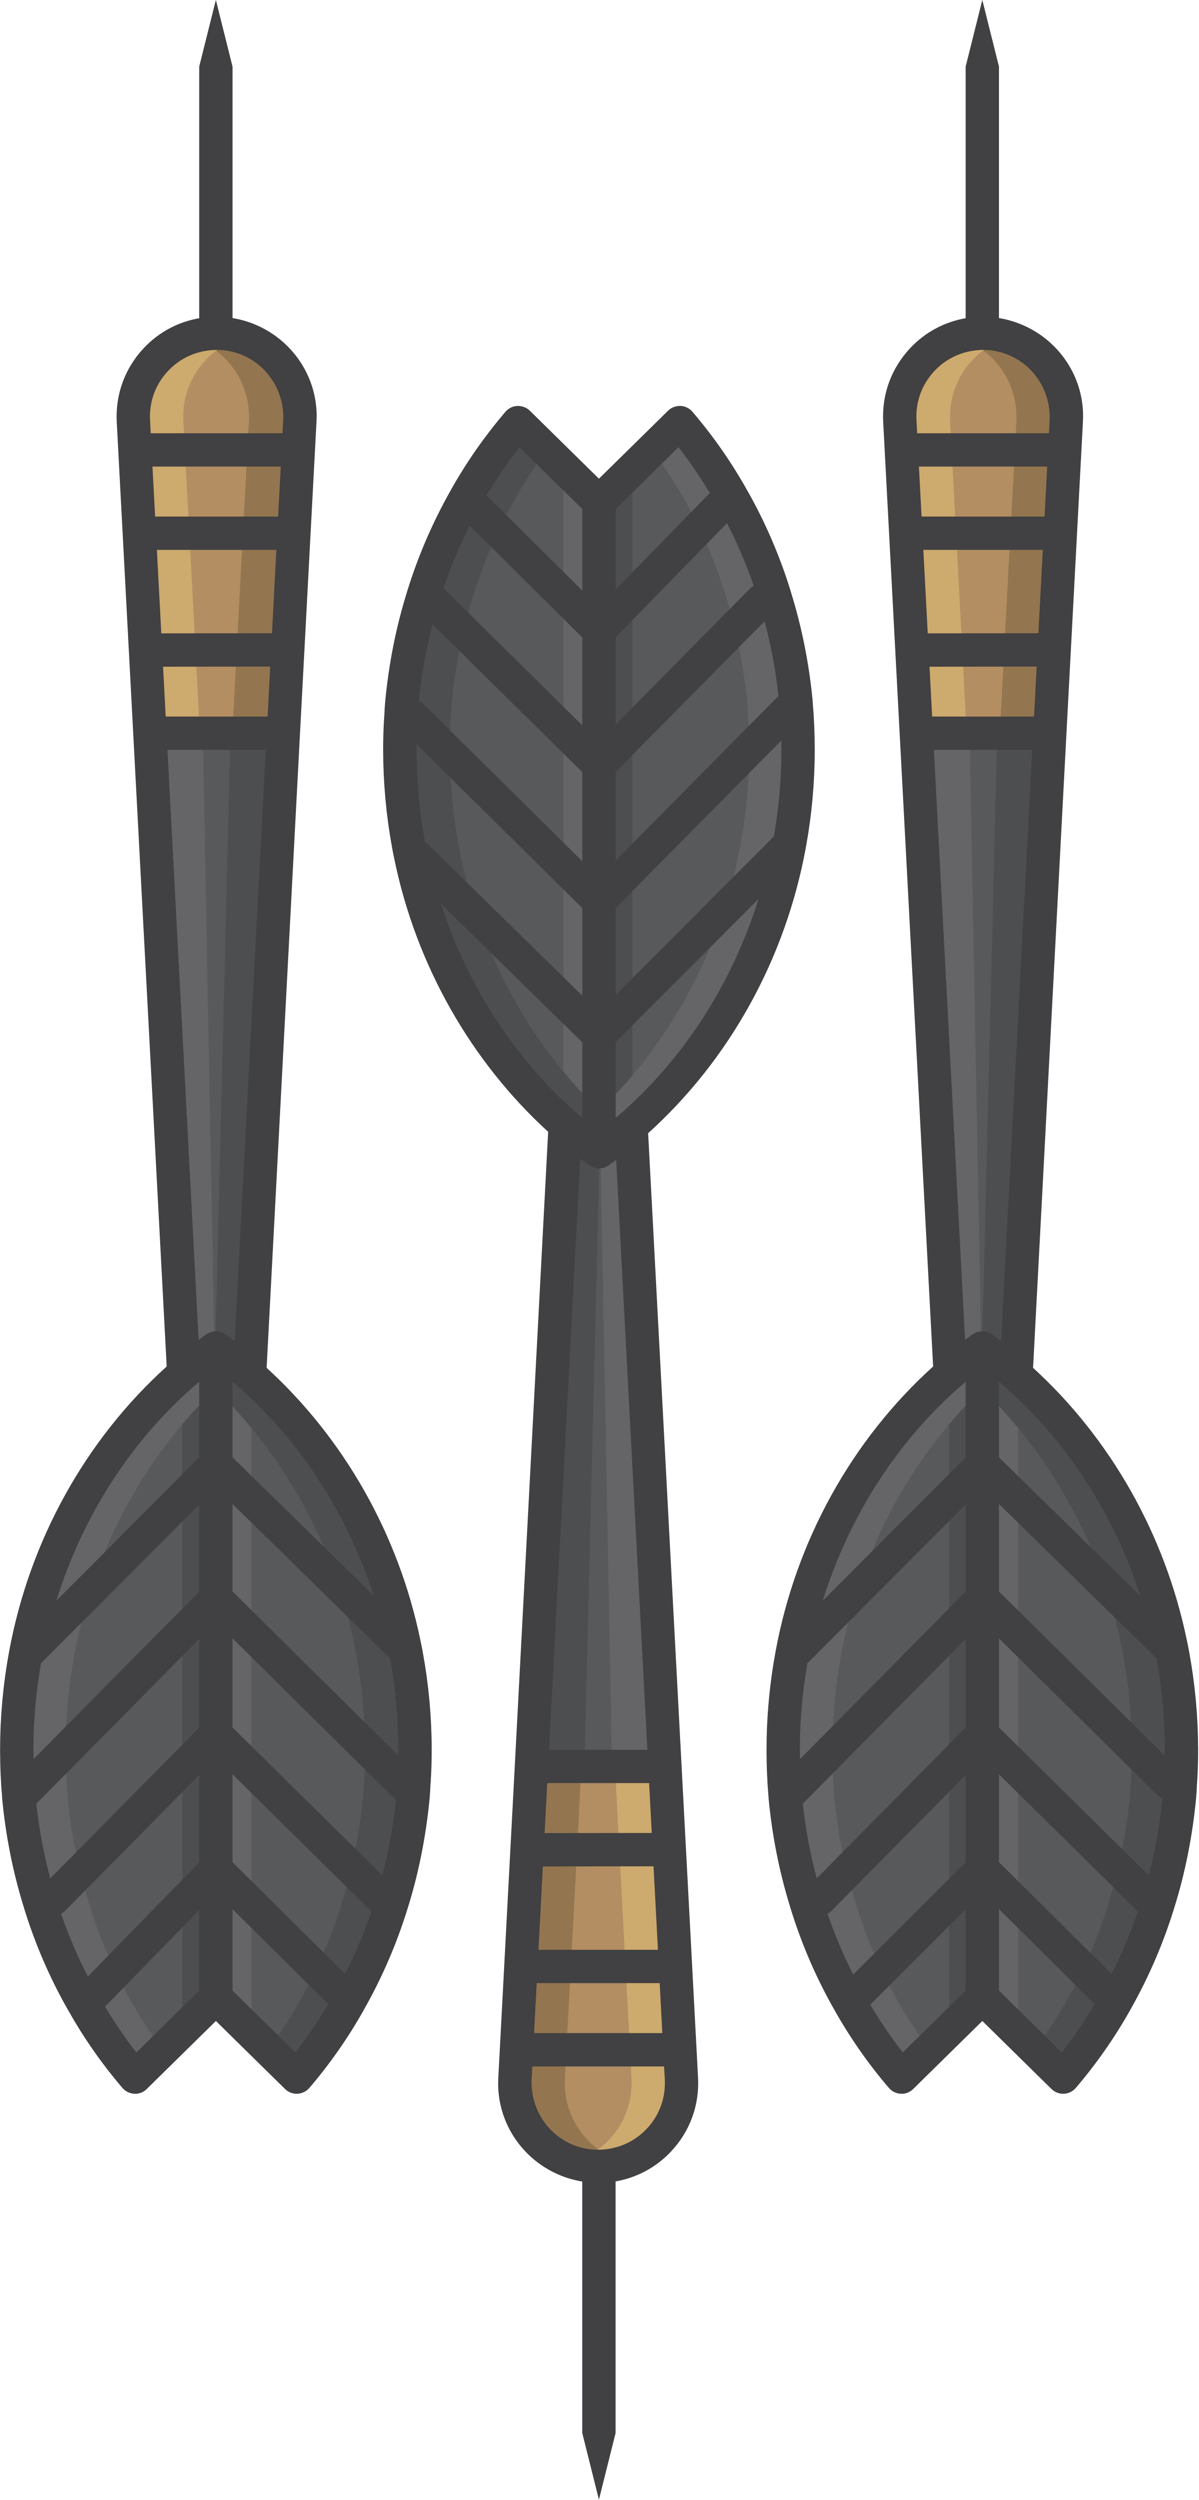 <?xml version="1.0" encoding="utf-8"?>
<!-- Generator: Adobe Illustrator 19.2.1, SVG Export Plug-In . SVG Version: 6.00 Build 0)  -->
<svg version="1.1" id="Layer_1" xmlns="http://www.w3.org/2000/svg" xmlns:xlink="http://www.w3.org/1999/xlink" x="0px" y="0px"
	 viewBox="0 0 71.955 150" style="enable-background:new 0 0 71.955 150;" xml:space="preserve">
<style type="text/css">
	.st0{fill:#96B98A;}
	.st1{fill:#E1B98A;}
	.st2{fill:#87A77C;}
	.st3{fill:#CCA87E;}
	.st4{fill:#E9BACE;}
	.st5{fill:#FFFFFF;}
	.st6{fill:#F1F2F2;}
	.st7{fill:#CFA6B9;}
	.st8{fill:#947A7C;}
	.st9{fill:#59A7F1;}
	.st10{fill:#F0F1F1;}
	.st11{fill:#59B4FF;}
	.st12{fill:#23C7E3;}
	.st13{fill:#FFED98;}
	.st14{fill:#DBDCDD;}
	.st15{fill:#23B4D1;}
	.st16{fill:#4795F1;}
	.st17{fill:#FEDB8B;}
	.st18{fill:#2270CC;}
	.st19{fill:#FFD624;}
	.st20{fill:#FFB724;}
	.st21{fill:#14DB84;}
	.st22{fill:#14AF68;}
	.st23{fill:#58595B;}
	.st24{fill:#8AA860;}
	.st25{fill:#FF899B;}
	.st26{fill:#FF7A8E;}
	.st27{fill:#7E9B57;}
	.st28{fill:#FFB8C6;}
	.st29{fill:#845B5F;}
	.st30{fill:#F0C956;}
	.st31{fill:#F0BE45;}
	.st32{fill:#E9C956;}
	.st33{fill:#58393E;}
	.st34{fill:#0094D3;}
	.st35{fill:#2484C6;}
	.st36{fill:#8E6D6A;}
	.st37{fill:#826461;}
	.st38{fill:none;stroke:#58393E;stroke-width:4;stroke-linecap:round;stroke-linejoin:round;stroke-miterlimit:10;}
	.st39{fill:#005A99;}
	.st40{fill:#414042;}
	.st41{fill:#3C3B3D;}
	.st42{fill:#005490;}
	.st43{fill:#0087EE;}
	.st44{fill:#4ED1FF;}
	.st45{fill:#C3D79B;}
	.st46{fill:#FFFEEE;}
	.st47{fill:#9CAD8C;}
	.st48{fill:#5B5C5E;}
	.st49{fill:#C4B795;}
	.st50{fill:#E5E6E7;}
	.st51{fill:#BBBDBF;}
	.st52{fill:#EAEBEB;}
	.st53{fill:#B38E62;}
	.st54{fill:#4D4E50;}
	.st55{fill:#656568;}
	.st56{fill:#93764F;}
	.st57{fill:#CDAA6D;}
</style>
<g>
	<g>
		<path class="st53" d="M13.005,19.996c2.77,0,5,2.25,5,4.99c0,0.09-0.01,0.18-0.01,0.27l-0.09,1.79l-0.9-0.05h-8l-0.91,0.05
			l-0.09-1.78c-0.15-2.85,2.1-5.24,4.95-5.27C12.975,19.996,12.985,19.996,13.005,19.996z"/>
		<polygon class="st53" points="17.905,27.046 17.635,32.026 17.005,31.996 9.005,31.996 8.365,32.026 8.095,27.046 9.005,26.996 
			17.005,26.996 		"/>
		<polygon class="st53" points="17.635,32.026 17.275,38.996 8.735,39.006 8.365,32.026 9.005,31.996 17.005,31.996 		"/>
		<polygon class="st53" points="17.275,38.996 17.275,39.006 17.005,43.996 9.005,43.996 8.995,43.996 8.735,39.006 		"/>
		<path class="st23" d="M17.005,43.996l-2,38l-0.25,0.28c-0.02-0.01-0.03-0.03-0.05-0.04c-0.57-0.48-1.15-0.93-1.75-1.36
			c-0.6,0.43-1.19,0.88-1.75,1.36l-0.2-0.24l-2.01-38h0.01H17.005z"/>
		<path class="st23" d="M20.715,119.856l0.3,0.16c-0.02,0.04-0.04,0.07-0.06,0.11c-0.91,1.62-1.97,3.13-3.15,4.51l-4.85-4.77
			l-4.85,4.77c-1.18-1.38-2.24-2.89-3.15-4.51l0.49-0.27l7.51-7.7L20.715,119.856z"/>
		<path class="st23" d="M23.005,113.996l0.52,0.16c-0.01,0.02-0.01,0.05-0.02,0.07c-0.63,2.04-1.47,3.98-2.49,5.79l-0.3-0.16
			l-7.76-7.7l-7.51,7.7l-0.49,0.27c-1.05-1.84-1.91-3.82-2.55-5.9v-0.01l0.75-0.22l9.8-9.92L23.005,113.996z"/>
		<path class="st23" d="M24.155,106.996l0.68,0.04c-0.01,0.27-0.03,0.54-0.05,0.8c-0.21,2.18-0.63,4.3-1.26,6.32l-0.52-0.16
			l-10.05-9.92l-9.8,9.92l-0.75,0.22c-0.64-2.04-1.07-4.17-1.28-6.38v-0.01h0.05l11.78-11.91L24.155,106.996z"/>
		<polygon class="st54" points="14.92,82.091 15.005,81.996 17.005,43.996 13.83,43.996 12.89,81.996 		"/>
		<polygon class="st55" points="11.08,82.091 10.995,81.996 8.995,43.996 12.17,43.996 12.89,81.996 		"/>
		<path class="st23" d="M24.905,104.996c0,0.69-0.02,1.37-0.07,2.04l-0.68-0.04l-11.2-11.08l-11.78,11.91h-0.05
			c-0.08-0.93-0.12-1.87-0.12-2.83c0-1.95,0.18-3.85,0.52-5.69h0.02l11.41-11.44l11.05,10.83l0.25-0.05
			c0.05,0.22,0.09,0.44,0.13,0.66C24.725,101.146,24.905,103.046,24.905,104.996z"/>
		<path class="st23" d="M12.955,80.876c0.6,0.43,1.18,0.88,1.75,1.36c0.02,0.01,0.03,0.03,0.05,0.04c4.72,4.07,8.15,9.8,9.5,16.37
			l-0.25,0.05l-11.05-10.83l-11.41,11.44h-0.02c1.26-6.87,4.78-12.87,9.68-17.07C11.765,81.756,12.355,81.306,12.955,80.876z"/>
		<path class="st55" d="M14.705,82.236c-0.551-0.464-1.112-0.897-1.69-1.313v39.002l0.06-0.059l2.013,1.979V82.588
			c-0.113-0.101-0.218-0.213-0.332-0.312C14.735,82.266,14.725,82.246,14.705,82.236z"/>
		<path class="st54" d="M13.015,80.923L13.015,80.923c-0.578,0.417-1.14,0.85-1.69,1.313c-0.02,0.01-0.03,0.03-0.05,0.04
			c-0.115,0.099-0.219,0.211-0.332,0.312v39.258l2.012-1.979l0.06,0.059l0,0V80.923z"/>
		<g>
			<path class="st54" d="M17.955,120.126c1.05-1.84,1.91-3.82,2.55-5.9v-0.01c0.64-2.04,1.07-4.17,1.28-6.38v-0.01
				c0.08-0.93,0.12-1.87,0.12-2.83c0-1.95-0.18-3.85-0.52-5.69c-1.26-6.87-4.78-12.87-9.68-17.07
				c-0.08-0.069-0.169-0.127-0.25-0.194c0.491-0.404,0.986-0.797,1.5-1.166c0.6,0.43,1.19,0.88,1.75,1.36
				c4.9,4.2,8.42,10.2,9.68,17.07c0.34,1.84,0.52,3.74,0.52,5.69c0,0.96-0.04,1.9-0.12,2.83v0.01c-0.21,2.21-0.64,4.34-1.28,6.38
				v0.01c-0.64,2.08-1.5,4.06-2.55,5.9c-0.91,1.62-1.97,3.13-3.15,4.51l-1.703-1.675C16.766,122.055,17.397,121.119,17.955,120.126z
				"/>
		</g>
		<path class="st56" d="M14.576,32.026l0.27-4.98l0.09-1.78c0.123-2.341-1.383-4.348-3.5-5.015c0.476-0.151,0.973-0.255,1.5-0.255
			c0.02,0,0.03,0,0.05,0c2.85,0.03,5.1,2.42,4.95,5.27l-0.09,1.78l-0.27,4.98l-0.37,6.98l-0.26,4.99h-0.01h-2.99l0.26-4.99
			L14.576,32.026z"/>
		<path class="st57" d="M11.365,32.026l-0.27-4.98l-0.09-1.78c-0.123-2.341,1.383-4.348,3.5-5.015
			c-0.476-0.151-0.973-0.255-1.5-0.255c-0.02,0-0.03,0-0.05,0c-2.85,0.03-5.1,2.42-4.95,5.27l0.09,1.78l0.27,4.98l0.37,6.98
			l0.26,4.99h0.01h2.99l-0.26-4.99L11.365,32.026z"/>
		<g>
			<path class="st55" d="M7.89,120.126c-1.05-1.84-1.91-3.82-2.55-5.9v-0.01c-0.64-2.04-1.07-4.17-1.28-6.38v-0.01
				c-0.08-0.93-0.12-1.87-0.12-2.83c0-1.95,0.18-3.85,0.52-5.69c1.26-6.87,4.78-12.87,9.68-17.07c0.08-0.069,0.169-0.127,0.25-0.194
				c-0.491-0.404-0.986-0.797-1.5-1.166c-0.6,0.43-1.19,0.88-1.75,1.36c-4.9,4.2-8.42,10.2-9.68,17.07
				c-0.34,1.84-0.52,3.74-0.52,5.69c0,0.96,0.04,1.9,0.12,2.83v0.01c0.21,2.21,0.64,4.34,1.28,6.38v0.01
				c0.64,2.08,1.5,4.06,2.55,5.9c0.91,1.62,1.97,3.13,3.15,4.51l1.703-1.675C9.079,122.055,8.448,121.119,7.89,120.126z"/>
		</g>
		<path class="st53" d="M35.896,129.996c-2.77,0-5-2.25-5-4.99c0-0.09,0.01-0.18,0.01-0.27l0.09-1.79l0.9,0.05h8l0.91-0.05
			l0.09,1.78c0.15,2.85-2.1,5.24-4.95,5.27C35.926,129.996,35.916,129.996,35.896,129.996z"/>
		<polygon class="st53" points="30.996,122.946 31.266,117.966 31.896,117.996 39.896,117.996 40.536,117.966 40.806,122.946 
			39.896,122.996 31.896,122.996 		"/>
		<polygon class="st53" points="31.266,117.966 31.626,110.996 40.166,110.986 40.536,117.966 39.896,117.996 31.896,117.996 		"/>
		<polygon class="st53" points="31.626,110.996 31.626,110.986 31.896,105.996 39.896,105.996 39.906,105.996 40.166,110.986 		"/>
		<path class="st23" d="M31.896,105.996l2-38l0.25-0.28c0.02,0.01,0.03,0.03,0.05,0.04c0.57,0.48,1.15,0.93,1.75,1.36
			c0.6-0.43,1.19-0.88,1.75-1.36l0.2,0.24l2.01,38h-0.01H31.896z"/>
		<path class="st23" d="M28.186,30.136l-0.24-0.27c0.91-1.62,1.97-3.13,3.15-4.51l4.85,4.77l4.85-4.77
			c1.18,1.38,2.24,2.89,3.15,4.51l-0.49,0.27l-7.51,7.7L28.186,30.136z"/>
		<path class="st23" d="M25.896,35.996l-0.52-0.16c0.01-0.02,0.01-0.05,0.02-0.07c0.63-2.04,1.47-3.98,2.49-5.79l0.3,0.16l7.76,7.7
			l7.51-7.7l0.49-0.27c1.05,1.84,1.91,3.82,2.55,5.9v0.01l-0.75,0.22l-9.8,9.92L25.896,35.996z"/>
		<path class="st23" d="M24.746,42.996l-0.68-0.04c0.01-0.27,0.03-0.54,0.05-0.8c0.21-2.18,0.63-4.3,1.26-6.32l0.52,0.16l10.05,9.92
			l9.8-9.92l0.75-0.22c0.64,2.04,1.07,4.17,1.28,6.38v0.01h-0.05l-11.78,11.91L24.746,42.996z"/>
		<polygon class="st54" points="33.981,67.9 33.895,67.996 31.895,105.996 35.071,105.996 36.011,67.996 		"/>
		<polygon class="st55" points="37.82,67.9 37.906,67.996 39.906,105.996 36.73,105.996 36.011,67.996 		"/>
		<path class="st23" d="M23.996,44.996c0-0.69,0.02-1.37,0.07-2.04l0.68,0.04l11.2,11.08l11.78-11.91h0.05
			c0.08,0.93,0.12,1.87,0.12,2.83c0,1.95-0.18,3.85-0.52,5.69h-0.02l-11.41,11.44l-11.05-10.83l-0.25,0.05
			c-0.05-0.22-0.09-0.44-0.13-0.66C24.176,48.846,23.996,46.946,23.996,44.996z"/>
		<path class="st23" d="M35.946,69.116c-0.6-0.43-1.18-0.88-1.75-1.36c-0.02-0.01-0.03-0.03-0.05-0.04
			c-4.72-4.07-8.15-9.8-9.5-16.37l0.25-0.05l11.05,10.83l11.41-11.44h0.02c-1.26,6.87-4.78,12.87-9.68,17.07
			C37.136,68.236,36.546,68.686,35.946,69.116z"/>
		<path class="st55" d="M34.196,67.756c0.551,0.464,1.112,0.897,1.69,1.313V30.067l-0.06,0.059l-2.013-1.979v39.257
			c0.113,0.101,0.218,0.213,0.332,0.312C34.166,67.726,34.176,67.746,34.196,67.756z"/>
		<path class="st54" d="M35.885,69.069L35.885,69.069c0.578-0.417,1.14-0.85,1.69-1.313c0.02-0.01,0.03-0.03,0.05-0.04
			c0.115-0.099,0.219-0.211,0.332-0.312V28.147l-2.012,1.979l-0.06-0.059l0,0V69.069z"/>
		<g>
			<path class="st54" d="M30.945,29.866c-1.05,1.84-1.91,3.82-2.55,5.9v0.01c-0.64,2.04-1.07,4.17-1.28,6.38v0.01
				c-0.08,0.93-0.12,1.87-0.12,2.83c0,1.95,0.18,3.85,0.52,5.69c1.26,6.87,4.78,12.87,9.68,17.07c0.08,0.069,0.169,0.127,0.25,0.194
				c-0.491,0.404-0.986,0.797-1.5,1.166c-0.6-0.43-1.19-0.88-1.75-1.36c-4.9-4.2-8.42-10.2-9.68-17.07
				c-0.34-1.84-0.52-3.74-0.52-5.69c0-0.96,0.04-1.9,0.12-2.83v-0.01c0.21-2.21,0.64-4.34,1.28-6.38v-0.01
				c0.64-2.08,1.5-4.06,2.55-5.9c0.91-1.62,1.97-3.13,3.15-4.51l1.703,1.675C32.135,27.937,31.503,28.873,30.945,29.866z"/>
		</g>
		<path class="st56" d="M34.262,117.966l-0.27,4.98l-0.09,1.78c-0.123,2.341,1.383,4.348,3.5,5.015
			c-0.476,0.151-0.973,0.255-1.5,0.255c-0.02,0-0.03,0-0.05,0c-2.85-0.03-5.1-2.42-4.95-5.27l0.09-1.78l0.27-4.98l0.37-6.98
			l0.26-4.99h0.01h2.99l-0.26,4.99L34.262,117.966z"/>
		<path class="st57" d="M37.536,117.966l0.27,4.98l0.09,1.78c0.123,2.341-1.383,4.348-3.5,5.015c0.476,0.151,0.973,0.255,1.5,0.255
			c0.02,0,0.03,0,0.05,0c2.85-0.03,5.1-2.42,4.95-5.27l-0.09-1.78l-0.27-4.98l-0.37-6.98l-0.26-4.99h-0.01h-2.99l0.26,4.99
			L37.536,117.966z"/>
		<g>
			<path class="st55" d="M41.01,29.866c1.05,1.84,1.91,3.82,2.55,5.9v0.01c0.64,2.04,1.07,4.17,1.28,6.38v0.01
				c0.08,0.93,0.12,1.87,0.12,2.83c0,1.95-0.18,3.85-0.52,5.69c-1.26,6.87-4.78,12.87-9.68,17.07
				c-0.08,0.069-0.169,0.127-0.25,0.194c0.491,0.404,0.986,0.797,1.5,1.166c0.6-0.43,1.19-0.88,1.75-1.36
				c4.9-4.2,8.42-10.2,9.68-17.07c0.34-1.84,0.52-3.74,0.52-5.69c0-0.96-0.04-1.9-0.12-2.83v-0.01c-0.21-2.21-0.64-4.34-1.28-6.38
				v-0.01c-0.64-2.08-1.5-4.06-2.55-5.9c-0.91-1.62-1.97-3.13-3.15-4.51l-1.703,1.675C39.821,27.937,40.453,28.873,41.01,29.866z"/>
		</g>
		<path class="st53" d="M59.02,19.996c2.77,0,5,2.25,5,4.99c0,0.09-0.01,0.18-0.01,0.27l-0.09,1.79l-0.9-0.05h-8l-0.91,0.05
			l-0.09-1.78c-0.15-2.85,2.1-5.24,4.95-5.27C58.99,19.996,59,19.996,59.02,19.996z"/>
		<polygon class="st53" points="63.92,27.046 63.65,32.026 63.02,31.996 55.02,31.996 54.38,32.026 54.11,27.046 55.02,26.996 
			63.02,26.996 		"/>
		<polygon class="st53" points="63.65,32.026 63.29,38.996 54.75,39.006 54.38,32.026 55.02,31.996 63.02,31.996 		"/>
		<polygon class="st53" points="63.29,38.996 63.29,39.006 63.02,43.996 55.02,43.996 55.01,43.996 54.75,39.006 		"/>
		<path class="st23" d="M63.02,43.996l-2,38l-0.25,0.28c-0.02-0.01-0.03-0.03-0.05-0.04c-0.57-0.48-1.15-0.93-1.75-1.36
			c-0.6,0.43-1.19,0.88-1.75,1.36l-0.2-0.24l-2.01-38h0.01H63.02z"/>
		<path class="st23" d="M66.73,119.856l0.3,0.16c-0.02,0.04-0.04,0.07-0.06,0.11c-0.91,1.62-1.97,3.13-3.15,4.51l-4.85-4.77
			l-4.85,4.77c-1.18-1.38-2.24-2.89-3.15-4.51l0.49-0.27l7.51-7.7L66.73,119.856z"/>
		<path class="st23" d="M69.02,113.996l0.52,0.16c-0.01,0.02-0.01,0.05-0.02,0.07c-0.63,2.04-1.47,3.98-2.49,5.79l-0.3-0.16
			l-7.76-7.7l-7.51,7.7l-0.49,0.27c-1.05-1.84-1.91-3.82-2.55-5.9v-0.01l0.75-0.22l9.8-9.92L69.02,113.996z"/>
		<path class="st23" d="M70.17,106.996l0.68,0.04c-0.01,0.27-0.03,0.54-0.05,0.8c-0.21,2.18-0.63,4.3-1.26,6.32l-0.52-0.16
			l-10.05-9.92l-9.8,9.92l-0.75,0.22c-0.64-2.04-1.07-4.17-1.28-6.38v-0.01h0.05l11.78-11.91L70.17,106.996z"/>
		<polygon class="st54" points="60.934,82.091 61.02,81.996 63.02,43.996 59.845,43.996 58.905,81.996 		"/>
		<polygon class="st55" points="57.095,82.091 57.01,81.996 55.01,43.996 58.185,43.996 58.905,81.996 		"/>
		<path class="st23" d="M70.92,104.996c0,0.69-0.02,1.37-0.07,2.04l-0.68-0.04l-11.2-11.08l-11.78,11.91h-0.05
			c-0.08-0.93-0.12-1.87-0.12-2.83c0-1.95,0.18-3.85,0.52-5.69h0.02l11.41-11.44l11.05,10.83l0.25-0.05
			c0.05,0.22,0.09,0.44,0.13,0.66C70.74,101.146,70.92,103.046,70.92,104.996z"/>
		<path class="st23" d="M58.97,80.876c0.6,0.43,1.18,0.88,1.75,1.36c0.02,0.01,0.03,0.03,0.05,0.04c4.72,4.07,8.15,9.8,9.5,16.37
			l-0.25,0.05l-11.05-10.83l-11.41,11.44h-0.02c1.26-6.87,4.78-12.87,9.68-17.07C57.78,81.756,58.37,81.306,58.97,80.876z"/>
		<path class="st55" d="M60.72,82.236c-0.551-0.464-1.112-0.897-1.69-1.313v39.002l0.06-0.059l2.013,1.979V82.588
			c-0.113-0.101-0.218-0.213-0.332-0.312C60.75,82.266,60.74,82.246,60.72,82.236z"/>
		<path class="st54" d="M59.03,80.923L59.03,80.923c-0.578,0.417-1.14,0.85-1.69,1.313c-0.02,0.01-0.03,0.03-0.05,0.04
			c-0.115,0.099-0.219,0.211-0.332,0.312v39.258l2.012-1.979l0.06,0.059l0,0V80.923z"/>
		<g>
			<path class="st54" d="M63.97,120.126c1.05-1.84,1.91-3.82,2.55-5.9v-0.01c0.64-2.04,1.07-4.17,1.28-6.38v-0.01
				c0.08-0.93,0.12-1.87,0.12-2.83c0-1.95-0.18-3.85-0.52-5.69c-1.26-6.87-4.78-12.87-9.68-17.07
				c-0.08-0.069-0.169-0.127-0.25-0.194c0.491-0.404,0.986-0.797,1.5-1.166c0.6,0.43,1.19,0.88,1.75,1.36
				c4.9,4.2,8.42,10.2,9.68,17.07c0.34,1.84,0.52,3.74,0.52,5.69c0,0.96-0.04,1.9-0.12,2.83v0.01c-0.21,2.21-0.64,4.34-1.28,6.38
				v0.01c-0.64,2.08-1.5,4.06-2.55,5.9c-0.91,1.62-1.97,3.13-3.15,4.51l-1.703-1.675C62.781,122.055,63.412,121.119,63.97,120.126z"
				/>
		</g>
		<path class="st56" d="M60.634,32.026l0.27-4.98l0.09-1.78c0.123-2.341-1.383-4.348-3.5-5.015c0.476-0.151,0.973-0.255,1.5-0.255
			c0.02,0,0.03,0,0.05,0c2.85,0.03,5.1,2.42,4.95,5.27l-0.09,1.78l-0.27,4.98l-0.37,6.98l-0.26,4.99h-0.01h-2.99l0.26-4.99
			L60.634,32.026z"/>
		<path class="st57" d="M57.38,32.026l-0.27-4.98l-0.09-1.78c-0.123-2.341,1.383-4.348,3.5-5.015
			c-0.476-0.151-0.973-0.255-1.5-0.255c-0.02,0-0.03,0-0.05,0c-2.85,0.03-5.1,2.42-4.95,5.27l0.09,1.78l0.27,4.98l0.37,6.98
			l0.26,4.99h0.01h2.99l-0.26-4.99L57.38,32.026z"/>
		<g>
			<path class="st55" d="M53.905,120.126c-1.05-1.84-1.91-3.82-2.55-5.9v-0.01c-0.64-2.04-1.07-4.17-1.28-6.38v-0.01
				c-0.08-0.93-0.12-1.87-0.12-2.83c0-1.95,0.18-3.85,0.52-5.69c1.26-6.87,4.78-12.87,9.68-17.07c0.08-0.069,0.169-0.127,0.25-0.194
				c-0.491-0.404-0.986-0.797-1.5-1.166c-0.6,0.43-1.19,0.88-1.75,1.36c-4.9,4.2-8.42,10.2-9.68,17.07
				c-0.34,1.84-0.52,3.74-0.52,5.69c0,0.96,0.04,1.9,0.12,2.83v0.01c0.21,2.21,0.64,4.34,1.28,6.38v0.01
				c0.64,2.08,1.5,4.06,2.55,5.9c0.91,1.62,1.97,3.13,3.15,4.51l1.703-1.675C55.094,122.055,54.463,121.119,53.905,120.126z"/>
		</g>
	</g>
	<g>
		<path class="st40" d="M25.234,98.445c-1.304-6.353-4.583-12.124-9.237-16.372c0.001-0.009,0.006-0.016,0.006-0.024l1.999-37.999
			l0.266-5.02c0-0.012,0.007-0.022,0.007-0.035c0-0.007-0.004-0.013-0.004-0.02l0.633-11.976c0-0.001,0.001-0.002,0.001-0.003
			c0-0.001,0-0.001,0-0.002l0.089-1.688c0.001-0.017,0.004-0.114,0.004-0.131c0.004-0.063,0.007-0.126,0.007-0.189
			c0-2.964-2.17-5.426-5.05-5.901V3.996l-1-4l-1,4v15.098c-1.27,0.222-2.429,0.837-3.33,1.797c-1.131,1.204-1.705,2.776-1.619,4.426
			l2.997,56.678c-4.876,4.408-8.235,10.45-9.461,17.129c-0.356,1.931-0.537,3.906-0.537,5.872c0,0.981,0.042,1.962,0.12,2.83
			c0,0.031,0.002,0.073,0.005,0.104c0.212,2.236,0.649,4.429,1.3,6.518c0.006,0.024,0.013,0.048,0.02,0.072
			c0.655,2.13,1.542,4.182,2.637,6.1c0.93,1.654,2.026,3.225,3.26,4.666c0.181,0.21,0.439,0.337,0.717,0.349
			c0.288,0.018,0.546-0.091,0.744-0.286l4.148-4.08l4.148,4.08c0.188,0.185,0.439,0.287,0.701,0.287c0.015,0,0.028,0,0.043-0.001
			c0.277-0.012,0.536-0.139,0.717-0.349c1.234-1.442,2.332-3.014,3.263-4.67l0.059-0.109c1.064-1.889,1.931-3.902,2.574-5.985
			c0.006-0.019,0.011-0.037,0.016-0.055c0.002-0.004,0.003-0.009,0.005-0.013c0.646-2.071,1.083-4.266,1.303-6.556
			c0.021-0.269,0.041-0.548,0.049-0.788c0.05-0.661,0.073-1.353,0.073-2.114c0-1.966-0.181-3.941-0.537-5.87
			C25.326,98.892,25.283,98.659,25.234,98.445z M22.945,112.532l-8.991-8.875v-5.346l9.498,9.396
			c0.094,0.093,0.202,0.16,0.317,0.208C23.608,109.498,23.332,111.044,22.945,112.532z M20.713,118.447l-6.759-6.708v-5.272
			l8.337,8.229C21.853,115.984,21.327,117.239,20.713,118.447z M3.017,112.713c-0.389-1.454-0.667-2.954-0.837-4.482l9.774-9.881
			v5.317L3.017,112.713z M2.005,104.996c0-1.737,0.156-3.48,0.452-5.189l9.497-9.521v5.22l-9.938,10.047
			C2.013,105.367,2.005,105.182,2.005,104.996z M9.944,42.996l-0.158-2.991l6.431-0.007l-0.158,2.999H9.944z M16.322,37.997
			L9.68,38.005l-0.265-5.009h7.17L16.322,37.997z M16.691,30.996H9.309l-0.159-3h7.698L16.691,30.996z M15.953,44.996l-1.87,35.475
			c-0.181-0.136-0.359-0.273-0.546-0.407c-0.032-0.023-0.069-0.033-0.103-0.052c-0.047-0.026-0.091-0.053-0.143-0.072
			c-0.083-0.03-0.169-0.045-0.257-0.052c-0.028-0.002-0.052-0.016-0.081-0.016c-0.031,0-0.057,0.015-0.087,0.018
			c-0.084,0.008-0.167,0.021-0.247,0.05c-0.055,0.02-0.102,0.048-0.152,0.076c-0.031,0.018-0.065,0.026-0.095,0.048
			c-0.162,0.116-0.3,0.224-0.451,0.336L10.05,44.996H15.953z M13.954,95.498v-5.252l9.351,9.165
			c0.028,0.027,0.063,0.038,0.094,0.061c0.001,0.005,0.002,0.011,0.003,0.016c0.334,1.811,0.504,3.664,0.504,5.509
			c0,0.118-0.004,0.226-0.006,0.341L13.954,95.498z M22.438,95.761l-8.484-8.316v-4.529c0.035,0.029,0.071,0.056,0.106,0.085
			c0.012,0.01,0.024,0.02,0.036,0.029c0.005,0.004,0.01,0.008,0.016,0.012C17.96,86.363,20.835,90.802,22.438,95.761z M10.083,22.26
			c0.754-0.803,1.778-1.252,2.922-1.264c2.206,0,4,1.79,3.997,4.071c-0.004,0.063-0.007,0.126-0.006,0.139l-0.042,0.791H9.045
			l-0.041-0.782C8.945,24.111,9.329,23.062,10.083,22.26z M11.856,82.995c0.031-0.027,0.066-0.054,0.098-0.081v4.54l-8.572,8.594
			C4.971,90.947,7.892,86.392,11.856,82.995z M3.665,114.834c0.069-0.042,0.142-0.075,0.201-0.135l8.088-8.187v5.238l-6.681,6.851
			C4.648,117.39,4.112,116.13,3.665,114.834z M8.184,123.156c-0.688-0.872-1.305-1.797-1.881-2.747l5.652-5.795v4.833L8.184,123.156
			z M17.726,123.156l-3.772-3.71v-4.89l5.746,5.703C19.1,121.263,18.45,122.238,17.726,123.156z"/>
		<path class="st40" d="M38.897,67.998c4.876-4.407,8.236-10.45,9.462-17.13c0.355-1.926,0.536-3.901,0.536-5.872
			c0-0.98-0.042-1.961-0.12-2.83c0-0.032-0.002-0.073-0.005-0.104c-0.212-2.236-0.649-4.429-1.3-6.52
			c-0.006-0.023-0.012-0.047-0.019-0.07c-0.657-2.134-1.545-4.186-2.638-6.1c-0.929-1.653-2.025-3.223-3.259-4.666
			c-0.18-0.21-0.439-0.337-0.717-0.349c-0.282-0.002-0.546,0.091-0.744,0.286l-4.149,4.081l-4.148-4.081
			c-0.198-0.195-0.471-0.289-0.744-0.286c-0.277,0.012-0.537,0.139-0.717,0.349c-1.236,1.447-2.334,3.018-3.263,4.67l-0.059,0.108
			c-1.065,1.89-1.932,3.904-2.574,5.986c-0.007,0.024-0.015,0.048-0.021,0.071c-0.646,2.072-1.083,4.265-1.303,6.553
			c-0.021,0.268-0.041,0.546-0.049,0.786c-0.049,0.652-0.072,1.344-0.072,2.114c0,1.97,0.181,3.945,0.536,5.869
			c0.042,0.234,0.085,0.468,0.134,0.683c1.306,6.353,4.584,12.124,9.236,16.372c-0.001,0.009-0.005,0.016-0.006,0.024l-2,37.999
			l-0.266,5.031c0,0.008-0.005,0.015-0.005,0.023c0,0.005,0.003,0.009,0.003,0.013l-0.722,13.675
			c-0.001,0.017-0.004,0.114-0.004,0.131c-0.004,0.063-0.007,0.126-0.007,0.189c0,2.964,2.17,5.426,5.05,5.901v15.089h0l1,4l1-4h0
			v-15.098c1.271-0.222,2.431-0.838,3.332-1.799c1.13-1.203,1.704-2.775,1.617-4.424L38.897,67.998z M34.817,69.521
			c0.181,0.136,0.358,0.273,0.545,0.407c0.033,0.024,0.072,0.034,0.107,0.054c0.046,0.025,0.089,0.051,0.138,0.069
			c0.084,0.03,0.171,0.045,0.259,0.052c0.028,0.002,0.051,0.016,0.08,0.016c0.031,0,0.056-0.015,0.086-0.017
			c0.085-0.008,0.168-0.021,0.249-0.05c0.053-0.019,0.099-0.047,0.148-0.074c0.032-0.018,0.067-0.027,0.098-0.049
			c0.161-0.116,0.3-0.224,0.451-0.336l1.872,35.403h-5.903L34.817,69.521z M25.596,50.581c-0.028-0.027-0.063-0.037-0.093-0.06
			c-0.001-0.006-0.002-0.011-0.003-0.017c-0.334-1.807-0.503-3.66-0.503-5.508c0-0.119,0.004-0.226,0.005-0.341l9.945,9.839v5.252
			L25.596,50.581z M25.956,37.46l8.99,8.874v5.346l-9.497-9.396c-0.094-0.093-0.203-0.161-0.318-0.209
			C25.293,40.496,25.569,38.949,25.956,37.46z M28.187,31.544l6.759,6.709v5.272l-8.336-8.229
			C27.047,34.008,27.573,32.753,28.187,31.544z M45.884,37.278c0.388,1.455,0.667,2.956,0.836,4.482l-9.774,9.881v-5.317
			L45.884,37.278z M46.895,44.996c0,1.74-0.155,3.482-0.451,5.188l-9.498,9.523v-5.22l9.938-10.047
			C46.887,44.625,46.895,44.81,46.895,44.996z M32.578,111.995l6.642-0.008l0.265,5.009h-7.17L32.578,111.995z M38.956,106.996
			l0.158,2.991l-6.431,0.007l0.158-2.999H38.956z M32.209,118.996h7.381l0.158,3h-7.698L32.209,118.996z M37.044,66.997
			c-0.031,0.027-0.066,0.054-0.098,0.081v-4.54l8.573-8.595C43.929,59.044,41.008,63.6,37.044,66.997z M45.236,35.158
			c-0.069,0.042-0.141,0.075-0.201,0.135l-8.089,8.187v-5.239l6.682-6.85C44.252,32.6,44.788,33.86,45.236,35.158z M40.717,26.836
			c0.688,0.873,1.306,1.798,1.882,2.747l-5.652,5.794v-4.834L40.717,26.836z M31.174,26.836l3.772,3.71v4.89L29.2,29.732
			C29.799,28.731,30.449,27.755,31.174,26.836z M26.462,54.232l8.484,8.315v4.529c-0.035-0.029-0.072-0.056-0.106-0.085
			c-0.012-0.01-0.022-0.019-0.034-0.028c-0.008-0.006-0.016-0.013-0.024-0.019C30.938,63.624,28.065,59.188,26.462,54.232z
			 M38.819,127.731c-0.755,0.804-1.779,1.253-2.924,1.265c-2.206,0-4-1.79-3.997-4.07c0.004-0.063,0.007-0.126,0.006-0.139
			l0.042-0.791h7.909l0.041,0.783C39.955,125.881,39.572,126.929,38.819,127.731z"/>
		<path class="st40" d="M71.365,99.126c-0.042-0.234-0.086-0.47-0.135-0.681c-1.305-6.354-4.583-12.125-9.237-16.372
			c0.001-0.009,0.006-0.015,0.006-0.024l1.999-37.999l0.266-5.02c0-0.012,0.007-0.022,0.007-0.035c0-0.007-0.004-0.013-0.004-0.02
			l0.633-11.976c0-0.001,0.001-0.002,0.001-0.003c0-0.001,0-0.001,0-0.002l0.089-1.688c0.001-0.017,0.004-0.114,0.004-0.131
			c0.004-0.063,0.007-0.126,0.007-0.189c0-2.964-2.17-5.426-5.05-5.901V3.996h0l-1-4l-1,4h0v15.098
			c-1.27,0.222-2.429,0.837-3.33,1.797c-1.131,1.204-1.705,2.776-1.619,4.426l2.997,56.678c-4.877,4.408-8.236,10.451-9.461,17.129
			c-0.356,1.931-0.537,3.906-0.537,5.872c0,0.981,0.042,1.962,0.12,2.83c0,0.031,0.002,0.073,0.005,0.104
			c0.212,2.231,0.649,4.424,1.3,6.517c0.006,0.024,0.013,0.049,0.02,0.073c0.655,2.13,1.542,4.182,2.637,6.1
			c0.928,1.651,2.024,3.221,3.26,4.665c0.18,0.211,0.439,0.338,0.717,0.35c0.279,0.018,0.547-0.091,0.744-0.286l4.148-4.08
			l4.149,4.08c0.188,0.185,0.439,0.287,0.701,0.287c0.015,0,0.028,0,0.043-0.001c0.277-0.012,0.537-0.139,0.717-0.35
			c1.234-1.443,2.332-3.015,3.262-4.669l0.06-0.109c1.064-1.89,1.931-3.903,2.573-5.985c0.007-0.021,0.014-0.044,0.02-0.065
			c0,0,0-0.001,0.001-0.002c0.646-2.071,1.083-4.266,1.302-6.539c0.021-0.274,0.042-0.559,0.05-0.804
			c0.049-0.649,0.073-1.341,0.073-2.115C71.901,103.026,71.721,101.051,71.365,99.126z M68.941,112.532l-8.991-8.875v-5.346
			l9.498,9.396c0.094,0.093,0.202,0.16,0.317,0.208C69.604,109.498,69.328,111.044,68.941,112.532z M51.204,118.478
			c-0.598-1.173-1.111-2.393-1.542-3.645c0.069-0.042,0.142-0.075,0.201-0.135l8.088-8.187v5.23L51.204,118.478z M48.176,108.232
			l9.774-9.882v5.317l-8.937,9.047C48.624,111.257,48.345,109.756,48.176,108.232z M48.001,104.996c0-1.737,0.156-3.48,0.452-5.189
			l9.497-9.521v5.221l-9.938,10.048C48.009,105.368,48.001,105.182,48.001,104.996z M55.94,42.996l-0.158-2.991l6.431-0.007
			l-0.158,2.999H55.94z M62.318,37.997l-6.642,0.008l-0.265-5.009h7.17L62.318,37.997z M62.687,30.996h-7.381l-0.159-3h7.698
			L62.687,30.996z M61.949,44.996l-1.87,35.49c-0.184-0.138-0.355-0.288-0.546-0.424c-0.033-0.023-0.071-0.034-0.106-0.053
			c-0.046-0.026-0.089-0.051-0.139-0.069c-0.083-0.03-0.167-0.044-0.254-0.051c-0.029-0.003-0.054-0.017-0.084-0.017
			c-0.032,0-0.06,0.015-0.092,0.018c-0.083,0.008-0.164,0.021-0.243,0.049c-0.055,0.02-0.102,0.048-0.152,0.076
			c-0.031,0.018-0.065,0.026-0.095,0.048c-0.161,0.115-0.3,0.224-0.451,0.335l-1.872-35.403H61.949z M59.95,95.498v-5.252
			l9.351,9.165c0.028,0.028,0.064,0.038,0.095,0.062c0.001,0.005,0.002,0.01,0.003,0.015c0.334,1.808,0.503,3.661,0.503,5.509
			c0,0.119-0.004,0.226-0.006,0.341L59.95,95.498z M68.434,95.76l-8.484-8.315v-4.529c0.035,0.029,0.072,0.056,0.106,0.085
			c0.013,0.011,0.025,0.021,0.039,0.031c0.003,0.003,0.007,0.006,0.01,0.008C63.954,86.36,66.83,90.798,68.434,95.76z M56.079,22.26
			c0.754-0.803,1.778-1.252,2.922-1.264c2.206,0,4,1.79,3.997,4.071c-0.004,0.063-0.007,0.126-0.006,0.139l-0.042,0.791h-7.909
			L55,25.214C54.941,24.111,55.325,23.062,56.079,22.26z M57.851,82.995c0.031-0.027,0.067-0.055,0.099-0.081v4.54l-8.572,8.594
			C50.967,90.948,53.888,86.393,57.851,82.995z M54.18,123.156c-0.718-0.911-1.361-1.877-1.956-2.868l5.726-5.718v4.878
			L54.18,123.156z M63.723,123.156l-3.772-3.71v-4.89l5.746,5.702C65.097,121.262,64.447,122.237,63.723,123.156z M66.71,118.447
			l-6.76-6.708v-5.272l8.337,8.229C67.849,115.983,67.324,117.238,66.71,118.447z"/>
	</g>
</g>
</svg>
